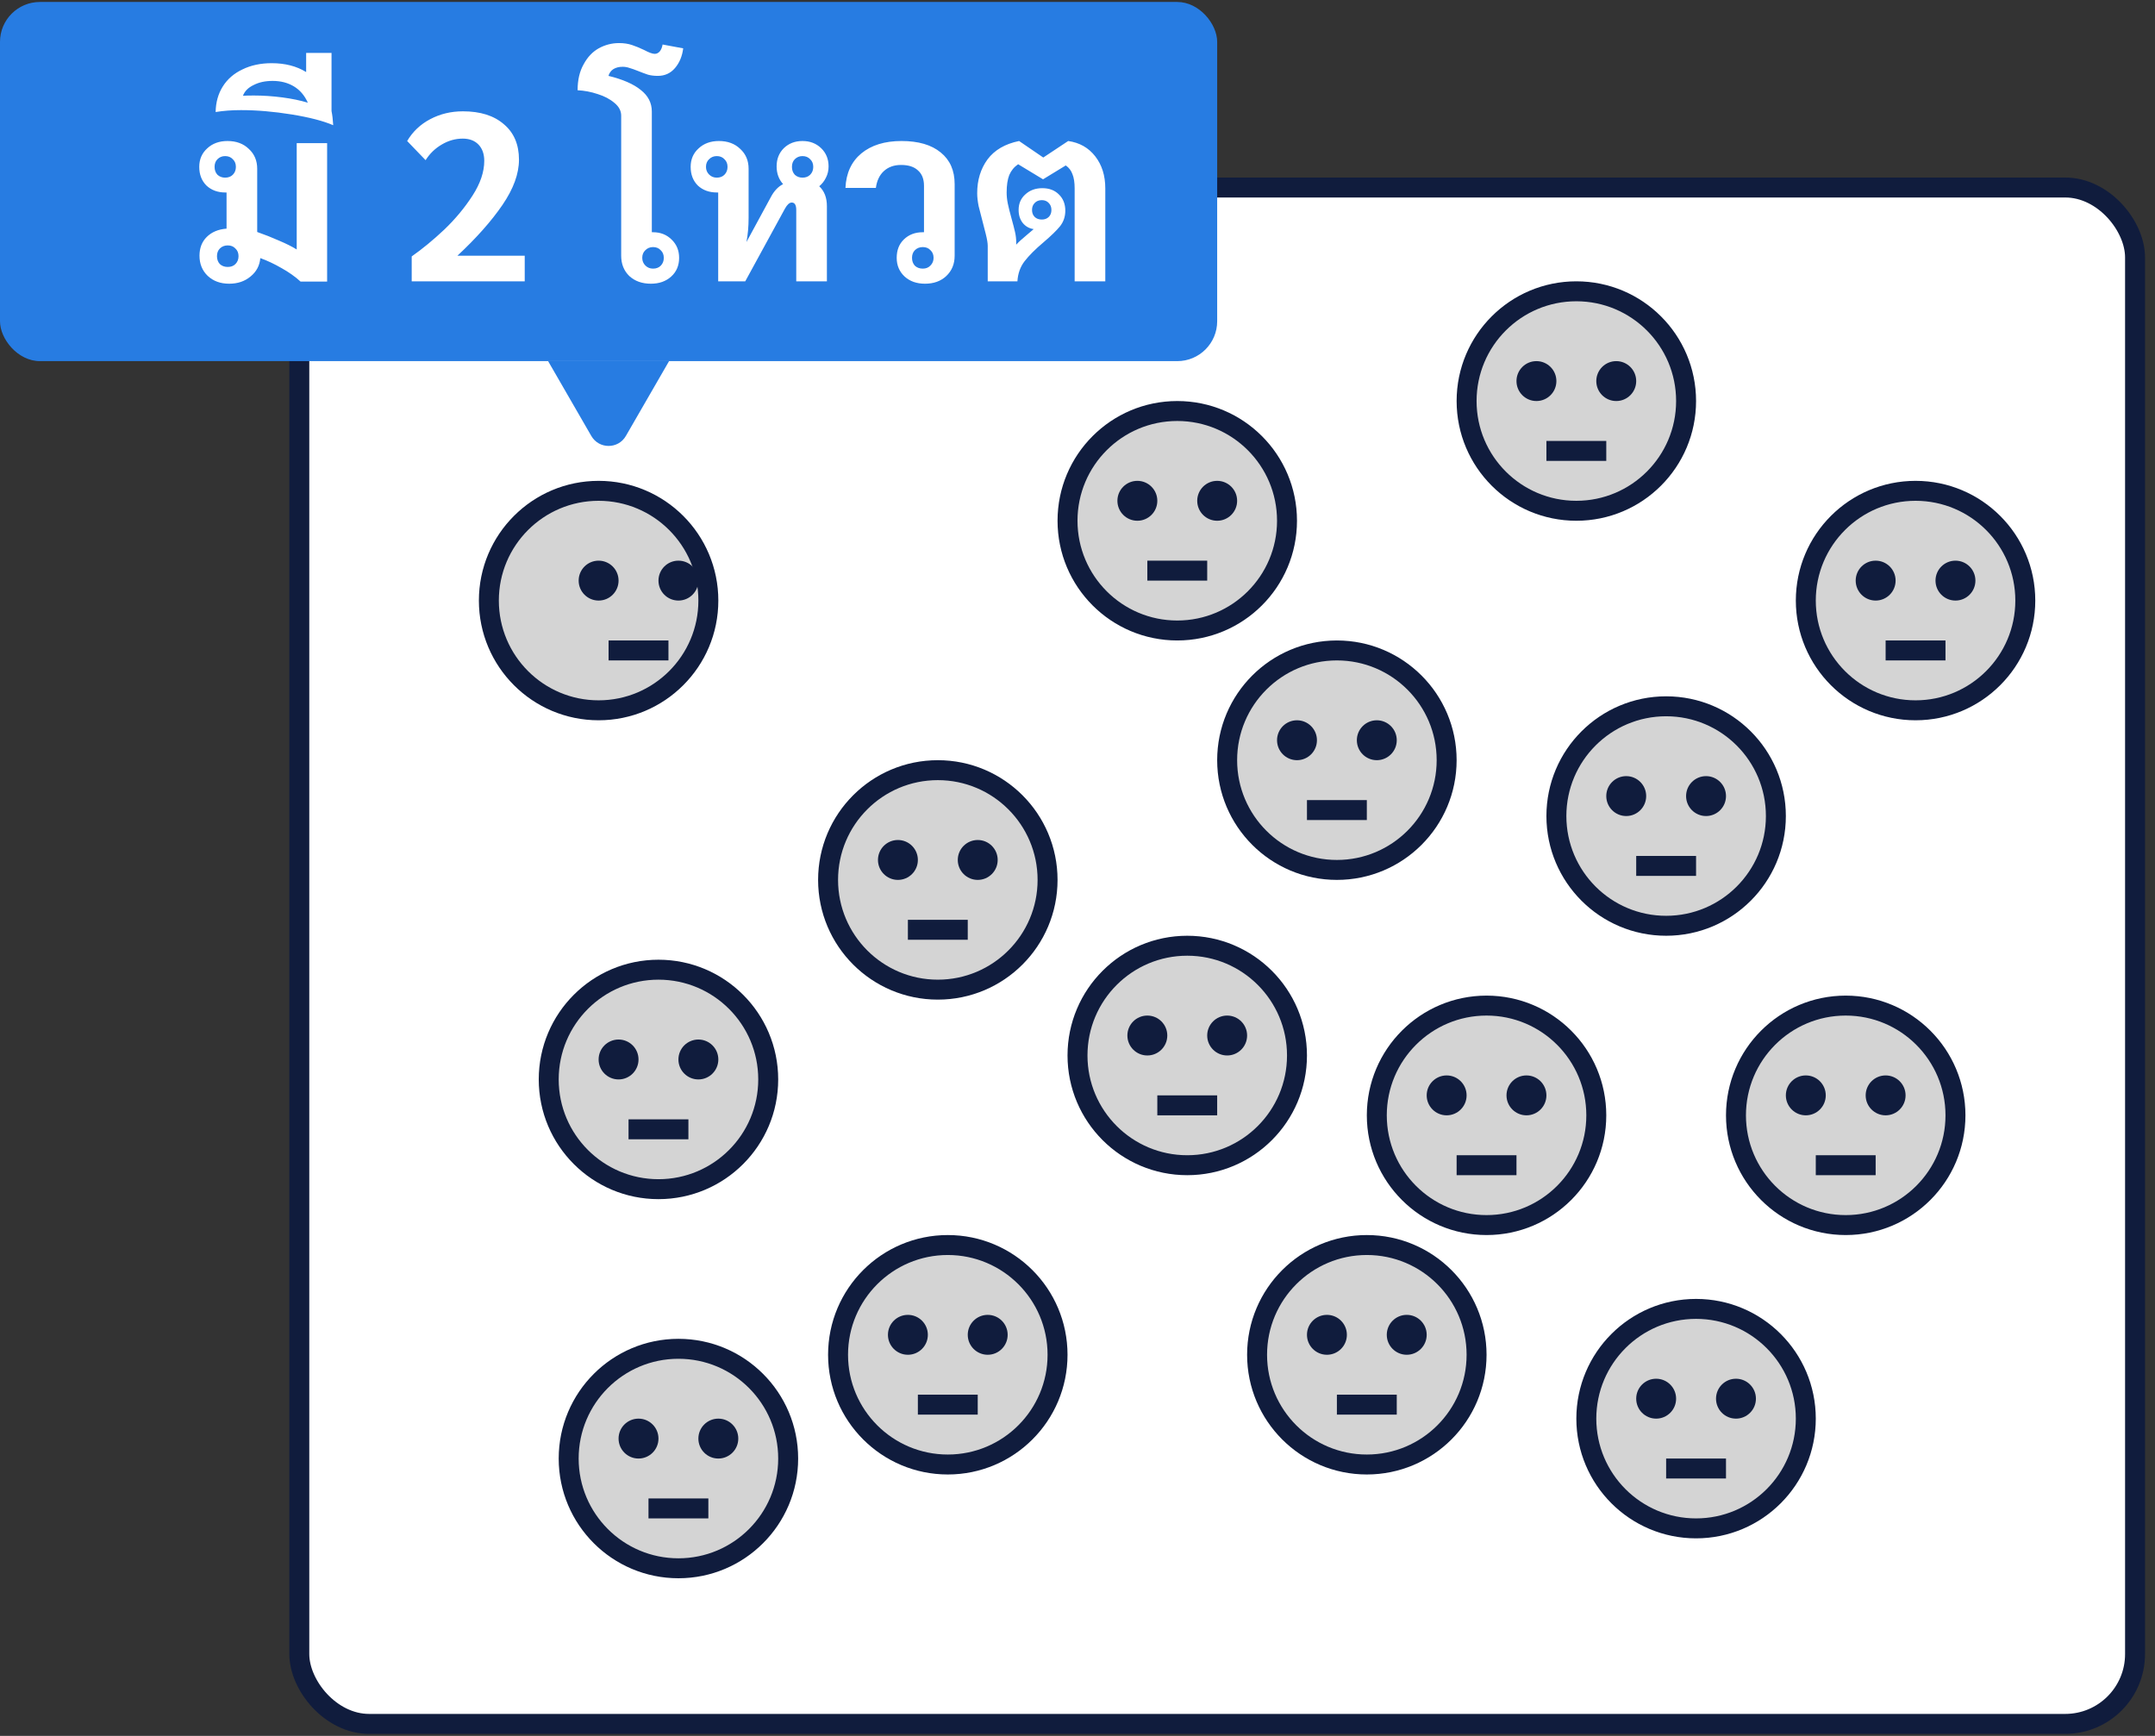 <svg width="108" height="87" viewBox="0 0 108 87" fill="none" xmlns="http://www.w3.org/2000/svg">
  <rect x="0" y="0" width="108" height="87" fill="#333333" stroke="none"/>
  <rect x="15" y="9.398" width="92" height="77" rx="3.5" fill="white"/>
  <rect x="15" y="9.398" width="92" height="77" rx="3.5" stroke="#101C3D"/>
  <circle cx="59" cy="26.099" r="5.5" fill="#D4D4D4" stroke="#101C3D"/>
  <circle cx="57" cy="25.099" r="1" fill="#101C3D"/>
  <circle cx="61" cy="25.099" r="1" fill="#101C3D"/>
  <line x1="57.5" y1="28.599" x2="60.5" y2="28.599" stroke="#101C3D"/>
  <circle cx="30" cy="30.099" r="5.5" fill="#D4D4D4" stroke="#101C3D"/>
  <circle cx="30" cy="29.099" r="1" fill="#101C3D"/>
  <circle cx="34" cy="29.099" r="1" fill="#101C3D"/>
  <line x1="30.5" y1="32.599" x2="33.5" y2="32.599" stroke="#101C3D"/>
  <circle cx="59.5" cy="52.898" r="5.5" fill="#D4D4D4" stroke="#101C3D"/>
  <circle cx="57.5" cy="51.898" r="1" fill="#101C3D"/>
  <circle cx="61.5" cy="51.898" r="1" fill="#101C3D"/>
  <line x1="58" y1="55.398" x2="61" y2="55.398" stroke="#101C3D"/>
  <circle cx="67" cy="38.099" r="5.5" fill="#D4D4D4" stroke="#101C3D"/>
  <circle cx="65" cy="37.099" r="1" fill="#101C3D"/>
  <circle cx="69" cy="37.099" r="1" fill="#101C3D"/>
  <line x1="65.5" y1="40.599" x2="68.5" y2="40.599" stroke="#101C3D"/>
  <circle cx="83.5" cy="40.898" r="5.5" fill="#D4D4D4" stroke="#101C3D"/>
  <circle cx="81.5" cy="39.898" r="1" fill="#101C3D"/>
  <circle cx="85.5" cy="39.898" r="1" fill="#101C3D"/>
  <line x1="82" y1="43.398" x2="85" y2="43.398" stroke="#101C3D"/>
  <circle cx="74.5" cy="55.898" r="5.5" fill="#D4D4D4" stroke="#101C3D"/>
  <circle cx="72.5" cy="54.898" r="1" fill="#101C3D"/>
  <circle cx="76.5" cy="54.898" r="1" fill="#101C3D"/>
  <line x1="73" y1="58.398" x2="76" y2="58.398" stroke="#101C3D"/>
  <circle cx="47" cy="44.099" r="5.5" fill="#D4D4D4" stroke="#101C3D"/>
  <circle cx="45" cy="43.099" r="1" fill="#101C3D"/>
  <circle cx="49" cy="43.099" r="1" fill="#101C3D"/>
  <line x1="45.5" y1="46.599" x2="48.5" y2="46.599" stroke="#101C3D"/>
  <circle cx="33" cy="54.099" r="5.5" fill="#D4D4D4" stroke="#101C3D"/>
  <circle cx="31" cy="53.099" r="1" fill="#101C3D"/>
  <circle cx="35" cy="53.099" r="1" fill="#101C3D"/>
  <line x1="31.5" y1="56.599" x2="34.5" y2="56.599" stroke="#101C3D"/>
  <circle cx="47.5" cy="67.898" r="5.5" fill="#D4D4D4" stroke="#101C3D"/>
  <circle cx="45.5" cy="66.898" r="1" fill="#101C3D"/>
  <circle cx="49.5" cy="66.898" r="1" fill="#101C3D"/>
  <line x1="46" y1="70.398" x2="49" y2="70.398" stroke="#101C3D"/>
  <circle cx="68.5" cy="67.898" r="5.5" fill="#D4D4D4" stroke="#101C3D"/>
  <circle cx="66.5" cy="66.898" r="1" fill="#101C3D"/>
  <circle cx="70.5" cy="66.898" r="1" fill="#101C3D"/>
  <line x1="67" y1="70.398" x2="70" y2="70.398" stroke="#101C3D"/>
  <circle cx="92.5" cy="55.898" r="5.5" fill="#D4D4D4" stroke="#101C3D"/>
  <circle cx="90.5" cy="54.898" r="1" fill="#101C3D"/>
  <circle cx="94.5" cy="54.898" r="1" fill="#101C3D"/>
  <line x1="91" y1="58.398" x2="94" y2="58.398" stroke="#101C3D"/>
  <circle cx="85" cy="71.099" r="5.5" fill="#D4D4D4" stroke="#101C3D"/>
  <circle cx="83" cy="70.099" r="1" fill="#101C3D"/>
  <circle cx="87" cy="70.099" r="1" fill="#101C3D"/>
  <line x1="83.5" y1="73.599" x2="86.5" y2="73.599" stroke="#101C3D"/>
  <circle cx="96" cy="30.099" r="5.5" fill="#D4D4D4" stroke="#101C3D"/>
  <circle cx="94" cy="29.099" r="1" fill="#101C3D"/>
  <circle cx="98" cy="29.099" r="1" fill="#101C3D"/>
  <line x1="94.5" y1="32.599" x2="97.5" y2="32.599" stroke="#101C3D"/>
  <circle cx="79" cy="20.099" r="5.5" fill="#D4D4D4" stroke="#101C3D"/>
  <circle cx="77" cy="19.099" r="1" fill="#101C3D"/>
  <circle cx="81" cy="19.099" r="1" fill="#101C3D"/>
  <line x1="77.5" y1="22.599" x2="80.5" y2="22.599" stroke="#101C3D"/>
  <circle cx="34" cy="73.099" r="5.5" fill="#D4D4D4" stroke="#101C3D"/>
  <circle cx="32" cy="72.099" r="1" fill="#101C3D"/>
  <circle cx="36" cy="72.099" r="1" fill="#101C3D"/>
  <line x1="32.5" y1="75.599" x2="35.5" y2="75.599" stroke="#101C3D"/>
  <rect y="0.099" width="61" height="18" rx="2" fill="#277CE2"/>
  <path d="M16.394 7.175V14.111H15.062C14.79 13.863 14.474 13.639 14.114 13.439C13.754 13.231 13.398 13.063 13.046 12.935C13.014 13.311 12.85 13.619 12.554 13.859C12.266 14.099 11.91 14.219 11.486 14.219C11.046 14.219 10.686 14.087 10.406 13.823C10.134 13.559 9.998 13.223 9.998 12.815C9.998 12.431 10.118 12.119 10.358 11.879C10.606 11.631 10.938 11.491 11.354 11.459V9.647H11.294C10.91 9.647 10.594 9.531 10.346 9.299C10.106 9.059 9.986 8.747 9.986 8.363C9.986 7.987 10.118 7.679 10.382 7.439C10.646 7.191 10.986 7.067 11.402 7.067C11.842 7.067 12.198 7.199 12.47 7.463C12.75 7.719 12.89 8.051 12.89 8.459V11.627C13.258 11.755 13.622 11.899 13.982 12.059C14.342 12.211 14.638 12.359 14.87 12.503V7.175H16.394ZM11.282 8.903C11.442 8.903 11.57 8.855 11.666 8.759C11.77 8.655 11.822 8.523 11.822 8.363C11.822 8.203 11.77 8.075 11.666 7.979C11.57 7.875 11.442 7.823 11.282 7.823C11.13 7.823 11.002 7.875 10.898 7.979C10.802 8.075 10.754 8.203 10.754 8.363C10.754 8.523 10.802 8.655 10.898 8.759C11.002 8.855 11.13 8.903 11.282 8.903ZM11.414 13.379C11.574 13.379 11.702 13.331 11.798 13.235C11.902 13.131 11.954 12.999 11.954 12.839C11.954 12.679 11.902 12.551 11.798 12.455C11.702 12.351 11.574 12.299 11.414 12.299C11.254 12.299 11.122 12.351 11.018 12.455C10.922 12.551 10.874 12.679 10.874 12.839C10.874 12.999 10.922 13.131 11.018 13.235C11.122 13.331 11.254 13.379 11.414 13.379ZM16.615 5.567C16.655 5.759 16.683 5.995 16.699 6.275C16.195 6.059 15.499 5.879 14.611 5.735C13.715 5.591 12.871 5.519 12.079 5.519C11.615 5.519 11.191 5.551 10.807 5.615C10.815 5.127 10.935 4.699 11.167 4.331C11.399 3.963 11.727 3.679 12.151 3.479C12.575 3.271 13.063 3.167 13.615 3.167C14.287 3.167 14.863 3.315 15.343 3.611V2.651H16.615V5.567ZM12.727 4.787C13.191 4.787 13.667 4.819 14.155 4.883C14.635 4.947 15.059 5.035 15.427 5.147C15.267 4.787 15.035 4.515 14.731 4.331C14.427 4.147 14.071 4.055 13.663 4.055C13.295 4.055 12.979 4.123 12.715 4.259C12.443 4.387 12.263 4.567 12.175 4.799C12.295 4.791 12.479 4.787 12.727 4.787ZM20.633 12.851C21.169 12.475 21.713 12.027 22.265 11.507C22.817 10.979 23.289 10.411 23.681 9.803C24.073 9.195 24.269 8.615 24.269 8.063C24.269 7.719 24.173 7.447 23.981 7.247C23.789 7.047 23.525 6.947 23.189 6.947C22.821 6.947 22.469 7.047 22.133 7.247C21.805 7.439 21.537 7.699 21.329 8.027L20.405 7.067C20.685 6.595 21.069 6.231 21.557 5.975C22.053 5.711 22.601 5.579 23.201 5.579C24.073 5.579 24.757 5.795 25.253 6.227C25.757 6.651 26.009 7.243 26.009 8.003C26.009 8.707 25.733 9.463 25.181 10.271C24.629 11.079 23.877 11.927 22.925 12.815H26.297V14.099H20.633V12.851ZM32.727 11.639C33.103 11.639 33.415 11.763 33.663 12.011C33.911 12.251 34.035 12.555 34.035 12.923C34.035 13.307 33.903 13.619 33.639 13.859C33.375 14.099 33.035 14.219 32.619 14.219C32.179 14.219 31.819 14.091 31.539 13.835C31.267 13.571 31.131 13.231 31.131 12.815V5.795C31.131 5.555 31.019 5.343 30.795 5.159C30.571 4.967 30.291 4.819 29.955 4.715C29.619 4.603 29.283 4.539 28.947 4.523C28.947 4.011 29.047 3.579 29.247 3.227C29.439 2.867 29.691 2.599 30.003 2.423C30.323 2.247 30.663 2.159 31.023 2.159C31.263 2.159 31.479 2.191 31.671 2.255C31.863 2.319 32.067 2.403 32.283 2.507C32.523 2.635 32.699 2.699 32.811 2.699C32.907 2.699 32.991 2.659 33.063 2.579C33.135 2.491 33.183 2.375 33.207 2.231L34.239 2.423C34.191 2.815 34.055 3.143 33.831 3.407C33.607 3.671 33.319 3.803 32.967 3.803C32.783 3.803 32.619 3.783 32.475 3.743C32.331 3.695 32.159 3.631 31.959 3.551C31.799 3.487 31.663 3.439 31.551 3.407C31.439 3.367 31.323 3.347 31.203 3.347C31.019 3.347 30.863 3.387 30.735 3.467C30.615 3.547 30.535 3.659 30.495 3.803C31.215 3.979 31.755 4.215 32.115 4.511C32.483 4.799 32.667 5.159 32.667 5.591V11.639H32.727ZM32.727 13.463C32.887 13.463 33.015 13.415 33.111 13.319C33.215 13.215 33.267 13.083 33.267 12.923C33.267 12.763 33.215 12.635 33.111 12.539C33.015 12.435 32.887 12.383 32.727 12.383C32.575 12.383 32.447 12.435 32.343 12.539C32.239 12.635 32.187 12.763 32.187 12.923C32.187 13.075 32.239 13.203 32.343 13.307C32.447 13.411 32.575 13.463 32.727 13.463ZM41.057 9.335C41.313 9.575 41.441 9.907 41.441 10.331V14.099H39.905V10.523C39.905 10.275 39.829 10.151 39.677 10.151C39.565 10.151 39.453 10.251 39.341 10.451L37.349 14.099H35.993V9.647H35.933C35.541 9.647 35.221 9.531 34.973 9.299C34.733 9.059 34.613 8.747 34.613 8.363C34.613 7.987 34.745 7.679 35.009 7.439C35.273 7.191 35.613 7.067 36.029 7.067C36.469 7.067 36.825 7.199 37.097 7.463C37.377 7.719 37.517 8.051 37.517 8.459V10.919C37.517 11.351 37.481 11.755 37.409 12.131L38.633 9.875C38.793 9.571 38.997 9.355 39.245 9.227C39.029 8.987 38.921 8.691 38.921 8.339C38.921 7.971 39.041 7.667 39.281 7.427C39.529 7.187 39.841 7.067 40.217 7.067C40.593 7.067 40.905 7.187 41.153 7.427C41.401 7.667 41.525 7.971 41.525 8.339C41.525 8.547 41.481 8.735 41.393 8.903C41.313 9.071 41.201 9.215 41.057 9.335ZM35.921 8.903C36.081 8.903 36.209 8.855 36.305 8.759C36.409 8.655 36.461 8.523 36.461 8.363C36.461 8.203 36.409 8.075 36.305 7.979C36.209 7.875 36.081 7.823 35.921 7.823C35.769 7.823 35.641 7.875 35.537 7.979C35.433 8.075 35.381 8.203 35.381 8.363C35.381 8.515 35.433 8.643 35.537 8.747C35.641 8.851 35.769 8.903 35.921 8.903ZM40.217 7.823C40.065 7.823 39.937 7.875 39.833 7.979C39.737 8.075 39.689 8.203 39.689 8.363C39.689 8.523 39.737 8.655 39.833 8.759C39.937 8.855 40.065 8.903 40.217 8.903C40.377 8.903 40.505 8.855 40.601 8.759C40.705 8.655 40.757 8.523 40.757 8.363C40.757 8.203 40.705 8.075 40.601 7.979C40.505 7.875 40.377 7.823 40.217 7.823ZM45.179 7.067C46.027 7.067 46.683 7.259 47.147 7.643C47.611 8.019 47.843 8.547 47.843 9.227V12.815C47.843 13.231 47.703 13.571 47.423 13.835C47.151 14.091 46.795 14.219 46.355 14.219C45.939 14.219 45.599 14.099 45.335 13.859C45.071 13.611 44.939 13.299 44.939 12.923C44.939 12.539 45.059 12.231 45.299 11.999C45.547 11.759 45.863 11.639 46.247 11.639H46.307V9.311C46.307 8.975 46.207 8.719 46.007 8.543C45.815 8.359 45.531 8.267 45.155 8.267C44.803 8.267 44.515 8.371 44.291 8.579C44.075 8.779 43.943 9.059 43.895 9.419H42.371C42.403 8.683 42.667 8.107 43.163 7.691C43.667 7.275 44.339 7.067 45.179 7.067ZM46.247 13.463C46.407 13.463 46.535 13.411 46.631 13.307C46.735 13.203 46.787 13.075 46.787 12.923C46.787 12.763 46.735 12.635 46.631 12.539C46.535 12.435 46.407 12.383 46.247 12.383C46.087 12.383 45.955 12.435 45.851 12.539C45.755 12.635 45.707 12.763 45.707 12.923C45.707 13.083 45.755 13.215 45.851 13.319C45.955 13.415 46.087 13.463 46.247 13.463ZM53.533 7.067C54.101 7.147 54.553 7.403 54.889 7.835C55.225 8.267 55.393 8.803 55.393 9.443V14.099H53.857V9.443C53.857 9.147 53.821 8.911 53.749 8.735C53.685 8.551 53.573 8.403 53.413 8.291L52.273 8.987L51.025 8.231C50.825 8.367 50.677 8.547 50.581 8.771C50.493 8.995 50.449 9.287 50.449 9.647C50.449 9.831 50.469 10.019 50.509 10.211C50.549 10.403 50.609 10.643 50.689 10.931C50.769 11.219 50.829 11.451 50.869 11.627C50.909 11.803 50.929 11.975 50.929 12.143V12.263C51.025 12.151 51.213 11.979 51.493 11.747L51.805 11.483C51.581 11.451 51.397 11.347 51.253 11.171C51.117 10.995 51.049 10.779 51.049 10.523C51.049 10.203 51.161 9.943 51.385 9.743C51.609 9.535 51.893 9.431 52.237 9.431C52.581 9.431 52.857 9.535 53.065 9.743C53.281 9.951 53.389 10.223 53.389 10.559C53.389 10.855 53.301 11.115 53.125 11.339C52.949 11.555 52.673 11.823 52.297 12.143C51.889 12.487 51.573 12.803 51.349 13.091C51.133 13.371 51.013 13.707 50.989 14.099H49.501V12.323C49.501 12.187 49.469 11.991 49.405 11.735C49.341 11.479 49.301 11.323 49.285 11.267C49.181 10.875 49.101 10.563 49.045 10.331C48.997 10.091 48.973 9.875 48.973 9.683C48.973 9.027 49.145 8.463 49.489 7.991C49.841 7.519 50.369 7.211 51.073 7.067L52.285 7.895L53.533 7.067ZM51.721 10.523C51.721 10.667 51.765 10.783 51.853 10.871C51.941 10.959 52.061 11.003 52.213 11.003C52.357 11.003 52.473 10.959 52.561 10.871C52.649 10.783 52.693 10.667 52.693 10.523C52.693 10.379 52.649 10.263 52.561 10.175C52.473 10.079 52.357 10.031 52.213 10.031C52.061 10.031 51.941 10.079 51.853 10.175C51.765 10.263 51.721 10.379 51.721 10.523Z" fill="white"/>
  <path d="M31.366 21.849C30.981 22.516 30.019 22.516 29.634 21.849L27.469 18.099L33.531 18.099L31.366 21.849Z" fill="#277CE2"/>
  </svg>
  